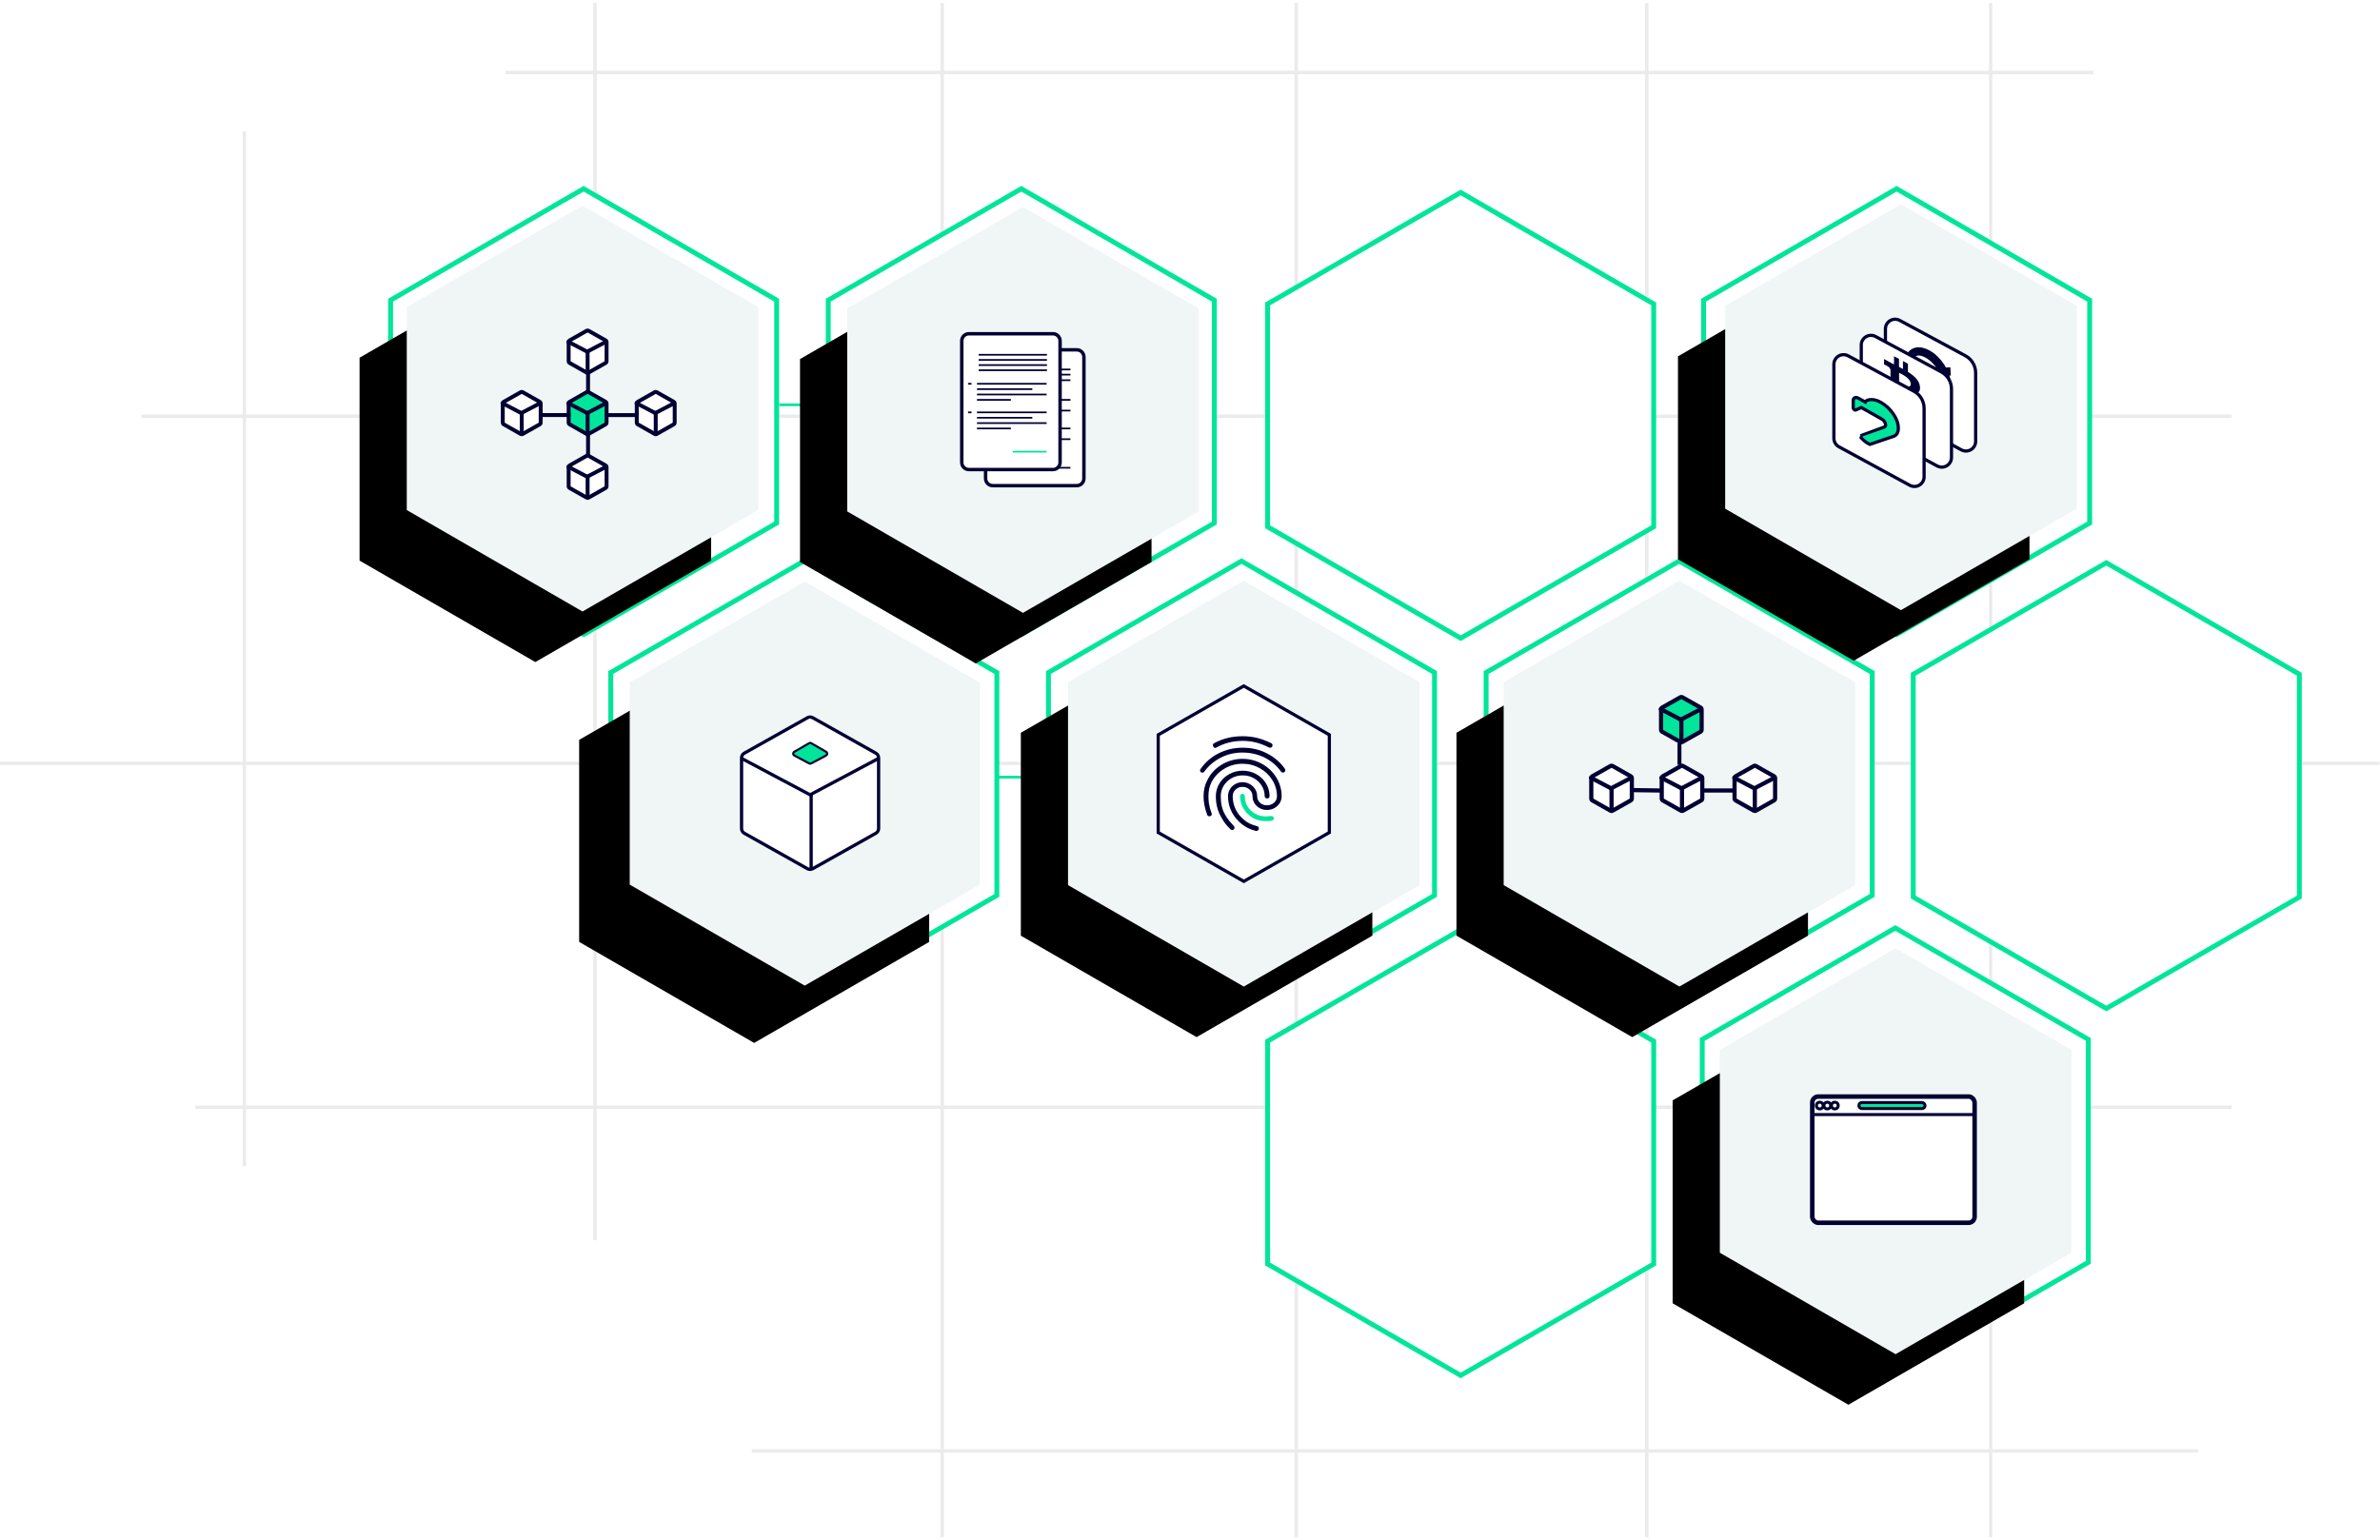 <?xml version="1.0" encoding="UTF-8"?>
<svg width="706px" height="457px" viewBox="0 0 706 457" version="1.1" xmlns="http://www.w3.org/2000/svg" xmlns:xlink="http://www.w3.org/1999/xlink">
    <title>Tech hero image</title>
    <defs>
        <polygon id="path-1" points="60.202 0 112.338 30.101 112.338 90.303 60.202 120.404 8.066 90.303 8.066 30.101"></polygon>
        <filter x="-29.8%" y="-19.1%" width="143.1%" height="156.5%" filterUnits="objectBoundingBox" id="filter-2">
            <feOffset dx="-10" dy="11" in="SourceAlpha" result="shadowOffsetOuter1"></feOffset>
            <feGaussianBlur stdDeviation="9.5" in="shadowOffsetOuter1" result="shadowBlurOuter1"></feGaussianBlur>
            <feColorMatrix values="0 0 0 0 0.316   0 0 0 0 0.367   0 0 0 0 0.353  0 0 0 0.257 0" type="matrix" in="shadowBlurOuter1" result="shadowMatrixOuter1"></feColorMatrix>
            <feOffset dx="-4" dy="4" in="SourceAlpha" result="shadowOffsetOuter2"></feOffset>
            <feGaussianBlur stdDeviation="4" in="shadowOffsetOuter2" result="shadowBlurOuter2"></feGaussianBlur>
            <feColorMatrix values="0 0 0 0 0   0 0 0 0 0   0 0 0 0 0  0 0 0 0.145 0" type="matrix" in="shadowBlurOuter2" result="shadowMatrixOuter2"></feColorMatrix>
            <feMerge>
                <feMergeNode in="shadowMatrixOuter1"></feMergeNode>
                <feMergeNode in="shadowMatrixOuter2"></feMergeNode>
            </feMerge>
        </filter>
        <polygon id="path-3" points="60.202 0 112.338 30.101 112.338 90.303 60.202 120.404 8.066 90.303 8.066 30.101"></polygon>
        <filter x="-29.8%" y="-19.1%" width="143.1%" height="156.5%" filterUnits="objectBoundingBox" id="filter-4">
            <feOffset dx="-10" dy="11" in="SourceAlpha" result="shadowOffsetOuter1"></feOffset>
            <feGaussianBlur stdDeviation="9.5" in="shadowOffsetOuter1" result="shadowBlurOuter1"></feGaussianBlur>
            <feColorMatrix values="0 0 0 0 0.316   0 0 0 0 0.367   0 0 0 0 0.353  0 0 0 0.257 0" type="matrix" in="shadowBlurOuter1" result="shadowMatrixOuter1"></feColorMatrix>
            <feOffset dx="-4" dy="4" in="SourceAlpha" result="shadowOffsetOuter2"></feOffset>
            <feGaussianBlur stdDeviation="4" in="shadowOffsetOuter2" result="shadowBlurOuter2"></feGaussianBlur>
            <feColorMatrix values="0 0 0 0 0   0 0 0 0 0   0 0 0 0 0  0 0 0 0.145 0" type="matrix" in="shadowBlurOuter2" result="shadowMatrixOuter2"></feColorMatrix>
            <feMerge>
                <feMergeNode in="shadowMatrixOuter1"></feMergeNode>
                <feMergeNode in="shadowMatrixOuter2"></feMergeNode>
            </feMerge>
        </filter>
        <polygon id="path-5" points="60.202 0 112.338 30.101 112.338 90.303 60.202 120.404 8.066 90.303 8.066 30.101"></polygon>
        <filter x="-29.8%" y="-19.1%" width="143.1%" height="156.5%" filterUnits="objectBoundingBox" id="filter-6">
            <feOffset dx="-10" dy="11" in="SourceAlpha" result="shadowOffsetOuter1"></feOffset>
            <feGaussianBlur stdDeviation="9.5" in="shadowOffsetOuter1" result="shadowBlurOuter1"></feGaussianBlur>
            <feColorMatrix values="0 0 0 0 0.316   0 0 0 0 0.367   0 0 0 0 0.353  0 0 0 0.257 0" type="matrix" in="shadowBlurOuter1" result="shadowMatrixOuter1"></feColorMatrix>
            <feOffset dx="-4" dy="4" in="SourceAlpha" result="shadowOffsetOuter2"></feOffset>
            <feGaussianBlur stdDeviation="4" in="shadowOffsetOuter2" result="shadowBlurOuter2"></feGaussianBlur>
            <feColorMatrix values="0 0 0 0 0   0 0 0 0 0   0 0 0 0 0  0 0 0 0.145 0" type="matrix" in="shadowBlurOuter2" result="shadowMatrixOuter2"></feColorMatrix>
            <feMerge>
                <feMergeNode in="shadowMatrixOuter1"></feMergeNode>
                <feMergeNode in="shadowMatrixOuter2"></feMergeNode>
            </feMerge>
        </filter>
        <polygon id="path-7" points="60.202 0 112.338 30.101 112.338 90.303 60.202 120.404 8.066 90.303 8.066 30.101"></polygon>
        <filter x="-29.8%" y="-19.1%" width="143.1%" height="156.5%" filterUnits="objectBoundingBox" id="filter-8">
            <feOffset dx="-10" dy="11" in="SourceAlpha" result="shadowOffsetOuter1"></feOffset>
            <feGaussianBlur stdDeviation="9.5" in="shadowOffsetOuter1" result="shadowBlurOuter1"></feGaussianBlur>
            <feColorMatrix values="0 0 0 0 0.316   0 0 0 0 0.367   0 0 0 0 0.353  0 0 0 0.257 0" type="matrix" in="shadowBlurOuter1" result="shadowMatrixOuter1"></feColorMatrix>
            <feOffset dx="-4" dy="4" in="SourceAlpha" result="shadowOffsetOuter2"></feOffset>
            <feGaussianBlur stdDeviation="4" in="shadowOffsetOuter2" result="shadowBlurOuter2"></feGaussianBlur>
            <feColorMatrix values="0 0 0 0 0   0 0 0 0 0   0 0 0 0 0  0 0 0 0.145 0" type="matrix" in="shadowBlurOuter2" result="shadowMatrixOuter2"></feColorMatrix>
            <feMerge>
                <feMergeNode in="shadowMatrixOuter1"></feMergeNode>
                <feMergeNode in="shadowMatrixOuter2"></feMergeNode>
            </feMerge>
        </filter>
        <polygon id="path-9" points="60.202 0 112.338 30.101 112.338 90.303 60.202 120.404 8.066 90.303 8.066 30.101"></polygon>
        <filter x="-29.8%" y="-19.1%" width="143.1%" height="156.5%" filterUnits="objectBoundingBox" id="filter-10">
            <feOffset dx="-10" dy="11" in="SourceAlpha" result="shadowOffsetOuter1"></feOffset>
            <feGaussianBlur stdDeviation="9.5" in="shadowOffsetOuter1" result="shadowBlurOuter1"></feGaussianBlur>
            <feColorMatrix values="0 0 0 0 0.316   0 0 0 0 0.367   0 0 0 0 0.353  0 0 0 0.257 0" type="matrix" in="shadowBlurOuter1" result="shadowMatrixOuter1"></feColorMatrix>
            <feOffset dx="-4" dy="4" in="SourceAlpha" result="shadowOffsetOuter2"></feOffset>
            <feGaussianBlur stdDeviation="4" in="shadowOffsetOuter2" result="shadowBlurOuter2"></feGaussianBlur>
            <feColorMatrix values="0 0 0 0 0   0 0 0 0 0   0 0 0 0 0  0 0 0 0.145 0" type="matrix" in="shadowBlurOuter2" result="shadowMatrixOuter2"></feColorMatrix>
            <feMerge>
                <feMergeNode in="shadowMatrixOuter1"></feMergeNode>
                <feMergeNode in="shadowMatrixOuter2"></feMergeNode>
            </feMerge>
        </filter>
        <polygon id="path-11" points="59.945 -9.05311026e-15 111.86 29.973 111.86 89.918 59.945 119.891 8.031 89.918 8.031 29.973"></polygon>
        <filter x="-30.4%" y="-18.8%" width="144.2%" height="157.6%" filterUnits="objectBoundingBox" id="filter-12">
            <feOffset dx="-10" dy="12" in="SourceAlpha" result="shadowOffsetOuter1"></feOffset>
            <feGaussianBlur stdDeviation="9.5" in="shadowOffsetOuter1" result="shadowBlurOuter1"></feGaussianBlur>
            <feColorMatrix values="0 0 0 0 0.316   0 0 0 0 0.367   0 0 0 0 0.353  0 0 0 0.257 0" type="matrix" in="shadowBlurOuter1" result="shadowMatrixOuter1"></feColorMatrix>
            <feOffset dx="-5" dy="5" in="SourceAlpha" result="shadowOffsetOuter2"></feOffset>
            <feGaussianBlur stdDeviation="4" in="shadowOffsetOuter2" result="shadowBlurOuter2"></feGaussianBlur>
            <feColorMatrix values="0 0 0 0 0   0 0 0 0 0   0 0 0 0 0  0 0 0 0.145 0" type="matrix" in="shadowBlurOuter2" result="shadowMatrixOuter2"></feColorMatrix>
            <feMerge>
                <feMergeNode in="shadowMatrixOuter1"></feMergeNode>
                <feMergeNode in="shadowMatrixOuter2"></feMergeNode>
            </feMerge>
        </filter>
        <polygon id="path-13" points="60.202 0 112.338 30.101 112.338 90.303 60.202 120.404 8.066 90.303 8.066 30.101"></polygon>
        <filter x="-29.8%" y="-19.1%" width="143.1%" height="156.5%" filterUnits="objectBoundingBox" id="filter-14">
            <feOffset dx="-10" dy="11" in="SourceAlpha" result="shadowOffsetOuter1"></feOffset>
            <feGaussianBlur stdDeviation="9.5" in="shadowOffsetOuter1" result="shadowBlurOuter1"></feGaussianBlur>
            <feColorMatrix values="0 0 0 0 0.316   0 0 0 0 0.367   0 0 0 0 0.353  0 0 0 0.257 0" type="matrix" in="shadowBlurOuter1" result="shadowMatrixOuter1"></feColorMatrix>
            <feOffset dx="-4" dy="4" in="SourceAlpha" result="shadowOffsetOuter2"></feOffset>
            <feGaussianBlur stdDeviation="4" in="shadowOffsetOuter2" result="shadowBlurOuter2"></feGaussianBlur>
            <feColorMatrix values="0 0 0 0 0   0 0 0 0 0   0 0 0 0 0  0 0 0 0.145 0" type="matrix" in="shadowBlurOuter2" result="shadowMatrixOuter2"></feColorMatrix>
            <feMerge>
                <feMergeNode in="shadowMatrixOuter1"></feMergeNode>
                <feMergeNode in="shadowMatrixOuter2"></feMergeNode>
            </feMerge>
        </filter>
    </defs>
    <g id="Page-1" stroke="none" stroke-width="1" fill="none" fill-rule="evenodd">
        <g id="Discover-S-4" transform="translate(-179, -686)">
            <g id="编组-3" transform="translate(179, 686)">
                <g id="Tech-hero-image" transform="translate(0, 1)">
                    <g id="Group-15" opacity="0.197" stroke="#979797" stroke-linecap="square">
                        <line x1="384.5" y1="0.378" x2="384.5" y2="454.622" id="Line-4"></line>
                        <line x1="488.5" y1="0.378" x2="488.5" y2="454.622" id="Line-4"></line>
                        <line x1="590.5" y1="0.378" x2="590.5" y2="454.622" id="Line-4"></line>
                        <line x1="279.5" y1="0.378" x2="279.5" y2="454.622" id="Line-4"></line>
                        <line x1="176.5" y1="0.378" x2="176.5" y2="366.5" id="Line-4"></line>
                        <line x1="72.5" y1="38.5" x2="72.5" y2="344.5" id="Line-4"></line>
                        <line x1="651.5" y1="429.5" x2="223.5" y2="429.5" id="Line-4"></line>
                        <line x1="661.5" y1="327.5" x2="58.5" y2="327.5" id="Line-4"></line>
                        <line x1="705.384" y1="225.5" x2="0.5" y2="225.5" id="Line-4"></line>
                        <line x1="661.5" y1="122.5" x2="42.5" y2="122.5" id="Line-4"></line>
                        <line x1="620.5" y1="20.5" x2="150.5" y2="20.5" id="Line-4"></line>
                    </g>
                    <g id="Group-4" transform="translate(107, 55)">
                        <polygon id="Polygon" stroke="#00E599" stroke-width="1.452" fill="#FFFFFF" points="66.125 0 123.391 33.062 123.391 99.187 66.125 132.25 8.859 99.187 8.859 33.062"></polygon>
                        <polygon id="Polygon-Copy-2" stroke="#00E599" stroke-width="1.452" fill="#FFFFFF" points="195.955 0 253.221 33.062 253.221 99.187 195.955 132.25 138.689 99.187 138.689 33.062"></polygon>
                        <polygon id="Polygon-Copy-5" stroke="#00E599" stroke-width="1.452" fill="#FFFFFF" points="455.616 0 512.882 33.062 512.882 99.187 455.616 132.25 398.35 99.187 398.35 33.062"></polygon>
                        <polygon id="Polygon-Copy-2" stroke="#00E599" stroke-width="1.452" fill="#FFFFFF" points="131.443 110.477 188.709 143.539 188.709 209.664 131.443 242.726 74.177 209.664 74.177 143.539"></polygon>
                        <polygon id="Polygon-Copy-5" stroke="#00E599" stroke-width="1.452" fill="#FFFFFF" points="391.104 110.477 448.37 143.539 448.37 209.664 391.104 242.726 333.838 209.664 333.838 143.539"></polygon>
                        <polygon id="Polygon-Copy-14" stroke="#00E599" stroke-width="1.452" fill="#FFFFFF" points="261.274 110.477 318.539 143.539 318.539 209.664 261.274 242.726 204.008 209.664 204.008 143.539"></polygon>
                        <polygon id="Polygon-Copy-14" stroke="#00E599" stroke-width="1.452" fill="#FFFFFF" points="326.29 219.845 383.555 252.907 383.555 319.032 326.29 352.094 269.024 319.032 269.024 252.907"></polygon>
                        <polygon id="Polygon-Copy-14" stroke="#00E599" stroke-width="1.452" fill="#FFFFFF" points="517.81 110.981 575.075 144.043 575.075 210.168 517.81 243.23 460.544 210.168 460.544 144.043"></polygon>
                        <polygon id="Polygon-Copy-14" stroke="#00E599" stroke-width="1.452" fill="#FFFFFF" points="326.29 1.109 383.555 34.171 383.555 100.296 326.29 133.358 269.024 100.296 269.024 34.171"></polygon>
                        <polygon id="Polygon-Copy-5" stroke="#00E599" stroke-width="1.452" fill="#FFFFFF" points="455.213 219.341 512.479 252.403 512.479 318.528 455.213 351.59 397.947 318.528 397.947 252.403"></polygon>
                        <g id="Group-48" transform="translate(395.104, 225.389)">
                            <g id="Polygon-Copy-11">
                                <use fill="black" fill-opacity="1" filter="url(#filter-2)" xlink:href="#path-1"></use>
                                <use fill="#F0F5F6" fill-rule="evenodd" xlink:href="#path-1"></use>
                            </g>
                            <g id="Group-3" transform="translate(35.038, 43.957)" stroke="#000033">
                                <g id="Group-2" transform="translate(0.446, 0)">
                                    <rect id="Rectangle" stroke-width="1.338" fill="#FFFFFF" x="0" y="0" width="48.161" height="37.459" rx="1.784"></rect>
                                    <circle id="Oval" stroke-width="0.892" cx="2.23" cy="2.676" r="1"></circle>
                                    <circle id="Oval" stroke-width="0.892" cx="4.459" cy="2.676" r="1"></circle>
                                    <circle id="Oval" stroke-width="0.892" cx="6.689" cy="2.676" r="1"></circle>
                                    <rect id="Rectangle" stroke-width="0.892" fill="#00E599" x="13.824" y="1.784" width="19.621" height="1.784" rx="0.892"></rect>
                                    <line x1="47.715" y1="5.351" x2="0.446" y2="5.351" id="Line" stroke-width="0.892" stroke-linecap="square"></line>
                                </g>
                            </g>
                        </g>
                        <g id="Group-42" transform="translate(396.684, 4.629)">
                            <g id="Polygon-Copy-12">
                                <use fill="black" fill-opacity="1" filter="url(#filter-4)" xlink:href="#path-3"></use>
                                <use fill="#F0F5F6" fill-rule="evenodd" xlink:href="#path-3"></use>
                            </g>
                            <g id="Group-18" transform="translate(40.135, 31.853)">
                                <path d="M42.23,38.478 L42.23,18.14 C42.23,16.031 41.073,14.093 39.217,13.092 L19.701,2.576 C18.307,1.825 16.568,2.346 15.817,3.74 C15.592,4.158 15.474,4.625 15.474,5.1 L15.474,27.05 C15.474,28.101 16.049,29.067 16.972,29.569 L37.995,40.997 C39.386,41.753 41.126,41.238 41.882,39.847 C42.111,39.427 42.23,38.957 42.23,38.478 Z" id="Path-17" stroke="#000033" stroke-width="0.956" fill="#FFFFFF"></path>
                                <path d="M28.069,23.635 C31.109,25.377 33.573,24.325 33.573,21.285 C33.573,18.245 31.109,14.368 28.069,12.626 C25.029,10.884 22.565,11.936 22.565,14.976 C22.565,18.016 25.029,21.893 28.069,23.635 Z M21.341,18.556 L34.796,17.705 L21.341,18.556 Z" id="Combined-Shape" stroke="#000033" stroke-width="2.446"></path>
                                <path d="M35.064,43.256 L35.064,22.918 C35.064,20.809 33.906,18.871 32.05,17.87 L12.534,7.354 C11.14,6.603 9.401,7.124 8.65,8.518 C8.425,8.935 8.307,9.403 8.307,9.877 L8.307,31.828 C8.307,32.879 8.882,33.845 9.805,34.347 L30.828,45.775 C32.219,46.531 33.959,46.016 34.715,44.625 C34.944,44.205 35.064,43.734 35.064,43.256 Z" id="Path-17" stroke="#000033" stroke-width="0.956" fill="#FFFFFF"></path>
                                <path d="M19.5,29.987 L19.5,27.568 C19.903,27.794 20.297,28.005 20.671,28.206 L20.671,30.616 L22.149,31.409 L22.149,28.962 C24.626,30.157 26.353,30.461 26.574,28.247 C26.747,26.468 25.864,25.159 24.463,24.07 C25.307,24.092 25.845,23.613 25.72,22.269 C25.557,20.435 24.05,19.04 22.149,17.856 L22.149,15.437 L20.671,14.644 L20.671,16.995 C20.287,16.789 19.894,16.588 19.5,16.386 L19.5,14.015 L18.022,13.221 L18.022,15.64 C17.705,15.48 17.388,15.31 17.091,15.15 L15.056,14.048 L15.056,15.622 C15.357,15.778 15.573,15.892 15.728,15.974 L15.887,16.059 C16.085,16.167 16.116,16.188 16.121,16.193 C16.726,16.519 16.918,16.967 16.976,17.305 L16.976,20.06 C17.014,20.081 17.072,20.112 17.129,20.152 L16.976,20.07 L16.976,23.928 C16.947,24.105 16.832,24.34 16.419,24.119 C16.419,24.119 16.425,24.128 16.244,24.033 L16.026,23.916 C15.871,23.832 15.655,23.714 15.354,23.547 L15.056,25.143 L16.976,26.174 C17.331,26.365 17.676,26.56 18.022,26.746 L18.022,29.193 L19.5,29.987 Z M19.529,21.076 L19.529,18.129 C20.364,18.577 22.975,19.72 22.975,21.457 C22.975,23.118 20.364,21.524 19.529,21.076 Z M19.529,25.798 L19.529,22.554 C20.527,23.09 23.656,24.492 23.656,26.392 C23.656,28.226 20.527,26.334 19.529,25.798 Z" id="" fill="#000033" fill-rule="nonzero"></path>
                                <path d="M26.941,48.99 L26.941,28.651 C26.941,26.543 25.784,24.604 23.927,23.604 L4.411,13.087 C3.018,12.336 1.279,12.857 0.528,14.251 C0.303,14.669 0.185,15.136 0.185,15.611 L0.185,37.562 C0.185,38.612 0.759,39.579 1.682,40.081 L22.705,51.508 C24.096,52.265 25.837,51.75 26.593,50.359 C26.821,49.939 26.941,49.468 26.941,48.99 Z" id="Path-17" stroke="#000033" stroke-width="0.956" fill="#FFFFFF"></path>
                                <path d="M7.814,36.859 C7.861,36.866 10.318,35.979 15.185,34.198 C15.627,34.036 15.652,33.358 15.241,32.685 C15.034,32.346 14.744,32.056 14.441,31.884 L8.334,28.44 L6.635,29.175 C6.471,29.247 6.205,29.096 6.041,28.839 C5.962,28.716 5.918,28.585 5.918,28.473 L5.918,26.389 C5.918,25.507 6.633,25.195 7.516,25.693 L9.492,26.808 C9.709,26.365 10.276,26.121 11.196,26.078 C12.115,26.035 13.116,26.325 14.199,26.948 C15.665,27.805 16.886,28.961 17.862,30.415 C18.839,31.869 19.317,33.272 19.296,34.623 L19.296,34.637 C19.296,35.827 18.792,36.676 17.909,36.976 L10.841,39.369 C10.245,39.069 9.805,38.803 9.52,38.57 C8.504,37.738 7.777,36.853 7.814,36.859 Z" id="Path-4-Copy" stroke="#000033" stroke-width="0.956" fill="#00E599"></path>
                            </g>
                        </g>
                        <g id="Group-46" transform="translate(330.979, 116.315)">
                            <g id="Polygon-Copy-13">
                                <use fill="black" fill-opacity="1" filter="url(#filter-6)" xlink:href="#path-5"></use>
                                <use fill="#F0F5F6" fill-rule="evenodd" xlink:href="#path-5"></use>
                            </g>
                            <line x1="60.215" y1="54.048" x2="60.215" y2="48.748" id="Line-7" stroke="#000033" stroke-width="1.159" stroke-linecap="square"></line>
                            <g id="Group-14" transform="translate(33.127, 34.401)" stroke="#000033" stroke-width="1.24">
                                <g id="Group-10" transform="translate(20.898, 20.386)">
                                    <path d="M7.177,0.133 L12.713,3.264 C12.862,3.348 12.955,3.506 12.955,3.678 L12.955,9.923 C12.955,10.095 12.862,10.253 12.713,10.338 L7.177,13.469 C7.031,13.551 6.853,13.551 6.708,13.469 L1.172,10.338 C1.022,10.253 0.93,10.095 0.93,9.923 L0.93,3.678 C0.93,3.506 1.022,3.348 1.172,3.264 L6.708,0.133 C6.853,0.05 7.031,0.05 7.177,0.133 Z" id="Polygon" fill="#FFFFFF"></path>
                                    <line x1="6.942" y1="13.318" x2="6.942" y2="6.801" id="Line-6" stroke-linecap="round"></line>
                                    <line x1="0.85" y1="3.684" x2="6.801" y2="6.801" id="Line-4" stroke-linecap="round"></line>
                                    <line x1="12.751" y1="3.684" x2="6.801" y2="6.801" id="Line-5" stroke-linecap="round"></line>
                                </g>
                                <g id="Group-10">
                                    <path d="M7.177,20.518 L12.713,23.649 C12.862,23.734 12.955,23.892 12.955,24.064 L12.955,30.309 C12.955,30.481 12.862,30.639 12.713,30.724 L7.177,33.855 C7.031,33.937 6.853,33.937 6.708,33.855 L1.172,30.724 C1.022,30.639 0.93,30.481 0.93,30.309 L0.93,24.064 C0.93,23.892 1.022,23.734 1.172,23.649 L6.708,20.518 C6.853,20.436 7.031,20.436 7.177,20.518 Z" id="Polygon" fill="#FFFFFF"></path>
                                    <line x1="6.942" y1="33.704" x2="6.942" y2="27.186" id="Line-6" stroke-linecap="round"></line>
                                    <line x1="0.85" y1="24.07" x2="6.801" y2="27.186" id="Line-4" stroke-linecap="round"></line>
                                    <line x1="12.751" y1="24.07" x2="6.801" y2="27.186" id="Line-5" stroke-linecap="round"></line>
                                    <path d="M27.881,0.133 L33.417,3.264 C33.567,3.348 33.659,3.506 33.659,3.678 L33.659,9.923 C33.659,10.095 33.567,10.253 33.417,10.338 L27.881,13.469 C27.736,13.551 27.558,13.551 27.412,13.469 L21.876,10.338 C21.727,10.253 21.634,10.095 21.634,9.923 L21.634,3.678 C21.634,3.506 21.727,3.348 21.876,3.264 L27.412,0.133 C27.558,0.05 27.736,0.05 27.881,0.133 Z" id="Polygon" fill="#00E599"></path>
                                    <line x1="27.647" y1="13.318" x2="27.647" y2="6.801" id="Line-6" stroke-linecap="round"></line>
                                    <line x1="21.554" y1="3.684" x2="27.505" y2="6.801" id="Line-4" stroke-linecap="round"></line>
                                    <line x1="33.456" y1="3.684" x2="27.505" y2="6.801" id="Line-5" stroke-linecap="round"></line>
                                </g>
                                <g id="Group-10" transform="translate(42.504, 20.386)">
                                    <path d="M7.177,0.133 L12.713,3.264 C12.862,3.348 12.955,3.506 12.955,3.678 L12.955,9.923 C12.955,10.095 12.862,10.253 12.713,10.338 L7.177,13.469 C7.031,13.551 6.853,13.551 6.708,13.469 L1.172,10.338 C1.022,10.253 0.93,10.095 0.93,9.923 L0.93,3.678 C0.93,3.506 1.022,3.348 1.172,3.264 L6.708,0.133 C6.853,0.05 7.031,0.05 7.177,0.133 Z" id="Polygon" fill="#FFFFFF"></path>
                                    <line x1="6.942" y1="13.318" x2="6.942" y2="6.801" id="Line-6" stroke-linecap="round"></line>
                                    <line x1="0.85" y1="3.684" x2="6.801" y2="6.801" id="Line-4" stroke-linecap="round"></line>
                                    <line x1="12.751" y1="3.684" x2="6.801" y2="6.801" id="Line-5" stroke-linecap="round"></line>
                                </g>
                                <line x1="43.213" y1="27.824" x2="34.004" y2="27.824" id="Line-7" stroke-linecap="square"></line>
                                <line x1="21.005" y1="27.824" x2="13.378" y2="27.712" id="Line-7" stroke-linecap="square"></line>
                            </g>
                        </g>
                        <line x1="124.589" y1="64.109" x2="139.104" y2="64.109" id="Line-3" stroke="#00E599" stroke-width="0.806" stroke-linecap="square"></line>
                        <line x1="189.101" y1="174.586" x2="203.616" y2="174.586" id="Line-3" stroke="#00E599" stroke-width="0.806" stroke-linecap="square"></line>
                        <g id="Group-40" transform="translate(136.249, 5.435)">
                            <g id="Polygon-Copy-7">
                                <use fill="black" fill-opacity="1" filter="url(#filter-8)" xlink:href="#path-7"></use>
                                <use fill="#F0F5F6" fill-rule="evenodd" xlink:href="#path-7"></use>
                            </g>
                            <g id="Group-21" transform="translate(42.046, 37.586)">
                                <path d="M9.191,4.772 L34.112,4.772 C35.284,4.772 36.233,5.722 36.233,6.893 L36.233,42.95 C36.233,44.121 35.284,45.071 34.112,45.071 L9.191,45.071 C8.02,45.071 7.07,44.121 7.07,42.95 L7.07,6.893 C7.07,5.722 8.02,4.772 9.191,4.772 Z" id="Rectangle" stroke="#000033" stroke-width="1.018" fill="#FFFFFF"></path>
                                <line x1="11.842" y1="10.605" x2="31.992" y2="10.605" id="Line-2" stroke="#000033" stroke-width="0.504" stroke-linecap="square"></line>
                                <line x1="11.842" y1="12.134" x2="31.992" y2="12.134" id="Line-2" stroke="#000033" stroke-width="0.504" stroke-linecap="square"></line>
                                <line x1="9.191" y1="10.605" x2="9.721" y2="10.605" id="Line-2" stroke="#000033" stroke-width="1.06" stroke-linecap="square"></line>
                                <line x1="9.191" y1="19.619" x2="9.721" y2="19.619" id="Line-2" stroke="#000033" stroke-width="1.06" stroke-linecap="square"></line>
                                <line x1="11.842" y1="12.196" x2="27.75" y2="12.196" id="Line-2" stroke="#000033" stroke-width="1.06" stroke-linecap="square"></line>
                                <line x1="11.842" y1="13.786" x2="31.992" y2="13.786" id="Line-2" stroke="#000033" stroke-width="0.504" stroke-linecap="square"></line>
                                <line x1="11.842" y1="15.377" x2="21.387" y2="15.377" id="Line-2" stroke="#000033" stroke-width="1.06" stroke-linecap="square"></line>
                                <line x1="11.842" y1="19.619" x2="31.992" y2="19.619" id="Line-2" stroke="#000033" stroke-width="0.504" stroke-linecap="square"></line>
                                <line x1="11.842" y1="21.21" x2="27.75" y2="21.21" id="Line-2" stroke="#000033" stroke-width="1.06" stroke-linecap="square"></line>
                                <line x1="11.842" y1="22.801" x2="31.992" y2="22.801" id="Line-2" stroke="#000033" stroke-width="0.504" stroke-linecap="square"></line>
                                <line x1="11.842" y1="24.391" x2="21.387" y2="24.391" id="Line-2" stroke="#000033" stroke-width="1.06" stroke-linecap="square"></line>
                                <line x1="9.191" y1="28.103" x2="9.721" y2="28.103" id="Line-2" stroke="#000033" stroke-width="1.06" stroke-linecap="square"></line>
                                <line x1="11.842" y1="28.103" x2="31.992" y2="28.103" id="Line-2" stroke="#000033" stroke-width="0.504" stroke-linecap="square"></line>
                                <line x1="11.842" y1="29.694" x2="27.75" y2="29.694" id="Line-2" stroke="#000033" stroke-width="1.06" stroke-linecap="square"></line>
                                <line x1="11.842" y1="31.285" x2="31.992" y2="31.285" id="Line-2" stroke="#000033" stroke-width="0.504" stroke-linecap="square"></line>
                                <line x1="11.842" y1="32.875" x2="21.387" y2="32.875" id="Line-2" stroke="#000033" stroke-width="1.06" stroke-linecap="square"></line>
                                <line x1="22.447" y1="39.768" x2="31.992" y2="39.768" id="Line-2" stroke="#000033" stroke-width="0.504" stroke-linecap="square"></line>
                                <path d="M2.121,-1.73819717e-13 L27.043,-1.73819717e-13 C28.214,-1.74478987e-13 29.164,0.95 29.164,2.121 L29.164,38.178 C29.164,39.349 28.214,40.299 27.043,40.299 L2.121,40.299 C0.95,40.299 3.86096713e-15,39.349 0,38.178 L0,2.121 C-1.4345354e-16,0.95 0.95,-1.74048626e-13 2.121,-1.73819717e-13 Z" id="Rectangle" stroke="#000033" stroke-width="1.018" fill="#FFFFFF"></path>
                                <line x1="2.121" y1="14.847" x2="2.651" y2="14.847" id="Line-2" stroke="#000033" stroke-width="0.504" stroke-linecap="square"></line>
                                <line x1="4.772" y1="14.847" x2="24.922" y2="14.847" id="Line-2" stroke="#000033" stroke-width="0.504" stroke-linecap="square"></line>
                                <line x1="4.772" y1="16.438" x2="20.68" y2="16.438" id="Line-2" stroke="#000033" stroke-width="0.504" stroke-linecap="square"></line>
                                <line x1="4.772" y1="18.028" x2="24.922" y2="18.028" id="Line-2" stroke="#000033" stroke-width="0.504" stroke-linecap="square"></line>
                                <line x1="4.772" y1="19.619" x2="14.317" y2="19.619" id="Line-2" stroke="#000033" stroke-width="0.504" stroke-linecap="square"></line>
                                <line x1="5.27" y1="10.828" x2="25.019" y2="10.828" id="Line-2" stroke="#000033" stroke-width="0.504" stroke-linecap="square"></line>
                                <line x1="5.27" y1="9.299" x2="25.019" y2="9.299" id="Line-2" stroke="#000033" stroke-width="0.504" stroke-linecap="square"></line>
                                <line x1="5.27" y1="7.77" x2="25.019" y2="7.77" id="Line-2" stroke="#000033" stroke-width="0.504" stroke-linecap="square"></line>
                                <line x1="5.27" y1="6.241" x2="25.019" y2="6.241" id="Line-2" stroke="#000033" stroke-width="0.504" stroke-linecap="square"></line>
                                <line x1="2.121" y1="23.331" x2="2.651" y2="23.331" id="Line-2" stroke="#000033" stroke-width="0.504" stroke-linecap="square"></line>
                                <line x1="4.772" y1="23.331" x2="24.922" y2="23.331" id="Line-2" stroke="#000033" stroke-width="0.504" stroke-linecap="square"></line>
                                <line x1="4.772" y1="24.922" x2="20.68" y2="24.922" id="Line-2" stroke="#000033" stroke-width="0.504" stroke-linecap="square"></line>
                                <line x1="4.772" y1="26.512" x2="24.922" y2="26.512" id="Line-2" stroke="#000033" stroke-width="0.504" stroke-linecap="square"></line>
                                <line x1="4.772" y1="28.103" x2="14.317" y2="28.103" id="Line-2" stroke="#000033" stroke-width="0.504" stroke-linecap="square"></line>
                                <line x1="15.377" y1="34.996" x2="24.922" y2="34.996" id="Line-2" stroke="#00E599" stroke-width="0.504" stroke-linecap="square"></line>
                            </g>
                        </g>
                        <g id="Icon" transform="translate(201.753, 116.315)">
                            <g id="Polygon-Copy-10">
                                <use fill="black" fill-opacity="1" filter="url(#filter-10)" xlink:href="#path-9"></use>
                                <use fill="#F0F5F6" fill-rule="evenodd" xlink:href="#path-9"></use>
                            </g>
                            <polygon id="Polygon-Copy-10" stroke="#000033" stroke-width="0.956" fill="#FFFFFF" points="60.202 31.216 85.58 45.709 85.58 74.695 60.202 89.188 34.823 74.695 34.823 45.709"></polygon>
                            <path d="M51.375,49.467 C51.577,49.624 51.802,49.636 52.05,49.501 C54.368,48.172 56.98,47.508 59.883,47.508 C61.256,47.508 62.567,47.666 63.817,47.981 C65.066,48.296 66.366,48.803 67.717,49.501 C67.762,49.523 67.874,49.534 68.054,49.534 C68.279,49.534 68.454,49.45 68.577,49.281 C68.701,49.112 68.752,48.921 68.729,48.707 C68.707,48.493 68.594,48.33 68.392,48.217 C66.951,47.497 65.544,46.968 64.171,46.631 C62.798,46.293 61.369,46.124 59.883,46.124 C56.732,46.124 53.896,46.822 51.375,48.217 C51.127,48.375 51.015,48.583 51.037,48.842 C51.06,49.101 51.172,49.309 51.375,49.467 Z" id="Path" fill="#000033" fill-rule="nonzero"></path>
                            <path d="M47.965,56.929 C48.19,56.929 48.358,56.839 48.471,56.658 C49.687,54.948 51.296,53.569 53.299,52.522 C55.303,51.476 57.492,50.958 59.866,50.969 C62.241,50.981 64.441,51.493 66.467,52.506 C68.448,53.541 70.035,54.903 71.228,56.591 C71.318,56.749 71.459,56.85 71.65,56.895 C71.841,56.94 72.021,56.912 72.19,56.81 C72.359,56.709 72.466,56.563 72.511,56.371 C72.556,56.18 72.522,55.994 72.41,55.814 C71.082,53.901 69.32,52.376 67.126,51.239 C64.931,50.103 62.517,49.534 59.883,49.534 C57.25,49.534 54.83,50.108 52.624,51.256 C50.486,52.359 48.73,53.901 47.357,55.882 C47.199,56.152 47.182,56.394 47.306,56.608 C47.43,56.822 47.649,56.929 47.965,56.929 Z" id="Path" fill="#000033" fill-rule="nonzero"></path>
                            <path d="M63.969,74.216 C64.104,74.216 64.244,74.165 64.391,74.064 C64.537,73.963 64.627,73.822 64.661,73.642 C64.695,73.462 64.672,73.287 64.593,73.118 C64.515,72.95 64.374,72.854 64.171,72.831 C63.158,72.561 62.297,72.229 61.588,71.835 C60.879,71.441 60.198,70.918 59.546,70.265 C58.69,69.41 58.038,68.436 57.587,67.345 C57.137,66.253 56.912,65.111 56.912,63.918 C56.912,63.152 57.193,62.5 57.756,61.959 C58.319,61.419 59.011,61.149 59.833,61.149 C60.654,61.149 61.352,61.419 61.926,61.959 C62.5,62.5 62.787,63.152 62.787,63.918 C62.787,64.683 62.978,65.375 63.361,65.994 C63.744,66.613 64.261,67.103 64.914,67.463 C65.567,67.823 66.287,68.003 67.075,68.003 C67.863,68.003 68.589,67.823 69.253,67.463 C69.917,67.103 70.446,66.613 70.84,65.994 C71.234,65.375 71.431,64.683 71.431,63.918 C71.431,61.937 70.902,60.08 69.844,58.347 C68.808,56.681 67.424,55.353 65.691,54.363 C63.867,53.35 61.909,52.843 59.816,52.843 C57.542,52.843 55.443,53.44 53.519,54.633 C51.594,55.826 50.182,57.413 49.281,59.393 C48.606,60.699 48.268,62.218 48.268,63.952 C48.268,65.685 48.629,67.519 49.349,69.455 C49.439,69.703 49.613,69.843 49.872,69.877 C50.131,69.911 50.351,69.843 50.531,69.674 C50.711,69.506 50.756,69.286 50.666,69.016 C50.283,68.026 50.013,67.035 49.855,66.045 C49.765,65.392 49.72,64.683 49.72,63.918 C49.72,62.387 49.99,61.07 50.531,59.967 C51.363,58.257 52.618,56.884 54.295,55.848 C55.972,54.813 57.812,54.295 59.816,54.295 C61.661,54.295 63.372,54.734 64.948,55.612 C66.501,56.467 67.728,57.626 68.628,59.089 C69.574,60.575 70.046,62.185 70.046,63.918 C70.046,64.683 69.759,65.325 69.185,65.842 C68.611,66.36 67.908,66.619 67.075,66.619 C66.242,66.619 65.55,66.36 64.999,65.842 C64.447,65.325 64.171,64.689 64.171,63.935 C64.171,63.181 63.974,62.483 63.58,61.841 C63.187,61.2 62.652,60.693 61.977,60.322 C61.301,59.95 60.581,59.765 59.816,59.765 C59.05,59.765 58.336,59.95 57.672,60.322 C57.008,60.693 56.484,61.2 56.102,61.841 C55.719,62.483 55.528,63.175 55.528,63.918 C55.528,65.313 55.787,66.636 56.304,67.885 C56.822,69.134 57.576,70.254 58.566,71.245 C59.332,72.01 60.114,72.623 60.913,73.085 C61.712,73.546 62.663,73.923 63.766,74.216 L63.766,74.216 L63.969,74.216 Z" id="Path" fill="#000033" fill-rule="nonzero"></path>
                            <path d="M56.709,73.946 C56.935,73.946 57.115,73.884 57.25,73.76 C57.385,73.636 57.452,73.473 57.452,73.27 C57.452,73.068 57.385,72.899 57.25,72.764 C56.574,72.044 56.124,71.537 55.899,71.245 C55.449,70.704 55.021,70.063 54.616,69.32 C53.783,67.902 53.367,66.101 53.367,63.918 C53.367,62.792 53.659,61.757 54.245,60.811 C54.83,59.866 55.618,59.118 56.608,58.566 C57.599,58.015 58.69,57.739 59.883,57.739 C61.076,57.739 62.168,58.015 63.158,58.566 C64.149,59.118 64.937,59.866 65.522,60.811 C66.107,61.757 66.4,62.792 66.4,63.918 C66.4,64.12 66.473,64.284 66.619,64.407 C66.765,64.531 66.94,64.593 67.143,64.593 C67.345,64.593 67.514,64.531 67.649,64.407 C67.784,64.284 67.852,64.12 67.852,63.918 C67.852,62.545 67.497,61.279 66.788,60.119 C66.079,58.96 65.111,58.043 63.884,57.368 C62.658,56.692 61.324,56.355 59.883,56.355 C58.443,56.355 57.109,56.692 55.882,57.368 C54.655,58.043 53.688,58.96 52.979,60.119 C52.269,61.279 51.915,62.545 51.915,63.918 C51.915,66.236 52.421,68.262 53.434,69.995 C53.862,70.806 54.29,71.492 54.717,72.055 C55.078,72.505 55.595,73.068 56.271,73.743 C56.406,73.878 56.552,73.946 56.709,73.946 Z" id="Path" fill="#000033" fill-rule="nonzero"></path>
                            <path d="M66.805,71.312 C67.413,71.312 67.987,71.267 68.527,71.177 C68.729,71.154 68.887,71.053 69,70.873 C69.112,70.693 69.146,70.513 69.101,70.333 C69.056,70.063 68.887,69.894 68.594,69.826 C68.392,69.781 68.088,69.781 67.683,69.826 L67.683,69.826 L66.805,69.928 C65.612,69.928 64.52,69.646 63.53,69.084 C62.584,68.566 61.842,67.846 61.301,66.923 C60.761,66 60.491,64.998 60.491,63.918 C60.491,63.715 60.429,63.546 60.305,63.411 C60.182,63.276 60.018,63.209 59.816,63.209 C59.613,63.209 59.444,63.282 59.309,63.428 C59.174,63.574 59.107,63.738 59.107,63.918 C59.107,65.133 59.399,66.281 59.985,67.362 C60.57,68.442 61.391,69.342 62.449,70.063 C63.62,70.896 65.072,71.312 66.805,71.312 Z" id="Path" fill="#00E599" fill-rule="nonzero"></path>
                        </g>
                        <g id="Group" transform="translate(71.77, 116.549)">
                            <g id="Polygon-Copy-6">
                                <use fill="black" fill-opacity="1" filter="url(#filter-12)" xlink:href="#path-11"></use>
                                <use fill="#F0F5F6" fill-rule="evenodd" xlink:href="#path-11"></use>
                            </g>
                            <g id="Group-25" transform="translate(38.061, 39.964)" stroke="#000033">
                                <path d="M24.254,0.44 L42.981,10.96 C43.485,11.243 43.797,11.776 43.797,12.354 L43.797,33.319 C43.797,33.897 43.485,34.43 42.981,34.713 L24.254,45.233 C23.767,45.506 23.174,45.506 22.688,45.233 L3.96,34.713 C3.456,34.43 3.144,33.897 3.144,33.319 L3.144,12.354 C3.144,11.776 3.456,11.243 3.96,10.96 L22.688,0.44 C23.174,0.167 23.767,0.167 24.254,0.44 Z" id="Polygon" stroke-width="0.964" fill="#FFFFFF"></path>
                                <line x1="23.788" y1="45.038" x2="23.788" y2="23.471" id="Line-6" stroke-width="0.964" stroke-linecap="round"></line>
                                <line x1="3.489" y1="12.687" x2="23.788" y2="23.471" id="Line-4" stroke-width="0.964" stroke-linecap="round"></line>
                                <line x1="43.453" y1="12.687" x2="23.714" y2="23.173" id="Line-5" stroke-width="0.964" stroke-linecap="round"></line>
                                <path d="M28.208,11.654 L23.797,14.004 C23.61,14.104 23.386,14.104 23.199,14.004 L18.805,11.653 C18.496,11.488 18.379,11.104 18.545,10.795 C18.6,10.691 18.684,10.604 18.786,10.545 L23.181,8.003 C23.377,7.89 23.619,7.89 23.815,8.003 L28.226,10.544 C28.53,10.719 28.634,11.107 28.459,11.411 C28.4,11.514 28.313,11.598 28.208,11.654 Z" id="Path-9" stroke-width="0.634" fill="#00E599"></path>
                            </g>
                        </g>
                        <g id="Icon" transform="translate(5.596, 5.032)">
                            <g id="Polygon-Copy-8">
                                <use fill="black" fill-opacity="1" filter="url(#filter-14)" xlink:href="#path-13"></use>
                                <use fill="#F0F5F6" fill-rule="evenodd" xlink:href="#path-13"></use>
                            </g>
                            <g id="Group-10" transform="translate(55.22, 55.169)" stroke="#000033" stroke-width="1.159">
                                <path d="M6.712,0.124 L11.89,3.052 C12.03,3.131 12.116,3.279 12.116,3.44 L12.116,9.281 C12.116,9.441 12.03,9.589 11.89,9.668 L6.712,12.597 C6.576,12.674 6.41,12.674 6.274,12.597 L1.096,9.668 C0.956,9.589 0.87,9.441 0.87,9.281 L0.87,3.44 C0.87,3.279 0.956,3.131 1.096,3.052 L6.274,0.124 C6.41,0.047 6.576,0.047 6.712,0.124 Z" id="Polygon" fill="#00E599"></path>
                                <line x1="6.493" y1="12.456" x2="6.493" y2="6.36" id="Line-6" stroke-linecap="round"></line>
                                <line x1="0.795" y1="3.445" x2="6.36" y2="6.36" id="Line-4" stroke-linecap="round"></line>
                                <line x1="11.926" y1="3.445" x2="6.36" y2="6.36" id="Line-5" stroke-linecap="round"></line>
                            </g>
                            <g id="Group-10" transform="translate(35.675, 55.169)" stroke="#000033" stroke-width="1.159">
                                <path d="M6.712,0.124 L11.89,3.052 C12.03,3.131 12.116,3.279 12.116,3.44 L12.116,9.281 C12.116,9.441 12.03,9.589 11.89,9.668 L6.712,12.597 C6.576,12.674 6.41,12.674 6.274,12.597 L1.096,9.668 C0.956,9.589 0.87,9.441 0.87,9.281 L0.87,3.44 C0.87,3.279 0.956,3.131 1.096,3.052 L6.274,0.124 C6.41,0.047 6.576,0.047 6.712,0.124 Z" id="Polygon" fill="#FFFFFF"></path>
                                <line x1="6.493" y1="12.456" x2="6.493" y2="6.36" id="Line-6" stroke-linecap="round"></line>
                                <line x1="0.795" y1="3.445" x2="6.36" y2="6.36" id="Line-4" stroke-linecap="round"></line>
                                <line x1="11.926" y1="3.445" x2="6.36" y2="6.36" id="Line-5" stroke-linecap="round"></line>
                            </g>
                            <g id="Group-10" transform="translate(75.427, 55.169)" stroke="#000033" stroke-width="1.159">
                                <path d="M6.712,0.124 L11.89,3.052 C12.03,3.131 12.116,3.279 12.116,3.44 L12.116,9.281 C12.116,9.441 12.03,9.589 11.89,9.668 L6.712,12.597 C6.576,12.674 6.41,12.674 6.274,12.597 L1.096,9.668 C0.956,9.589 0.87,9.441 0.87,9.281 L0.87,3.44 C0.87,3.279 0.956,3.131 1.096,3.052 L6.274,0.124 C6.41,0.047 6.576,0.047 6.712,0.124 Z" id="Polygon" fill="#FFFFFF"></path>
                                <line x1="6.493" y1="12.456" x2="6.493" y2="6.36" id="Line-6" stroke-linecap="round"></line>
                                <line x1="0.795" y1="3.445" x2="6.36" y2="6.36" id="Line-4" stroke-linecap="round"></line>
                                <line x1="11.926" y1="3.445" x2="6.36" y2="6.36" id="Line-5" stroke-linecap="round"></line>
                            </g>
                            <g id="Group-10" transform="translate(55.22, 36.949)" stroke="#000033" stroke-width="1.159">
                                <path d="M6.712,0.124 L11.89,3.052 C12.03,3.131 12.116,3.279 12.116,3.44 L12.116,9.281 C12.116,9.441 12.03,9.589 11.89,9.668 L6.712,12.597 C6.576,12.674 6.41,12.674 6.274,12.597 L1.096,9.668 C0.956,9.589 0.87,9.441 0.87,9.281 L0.87,3.44 C0.87,3.279 0.956,3.131 1.096,3.052 L6.274,0.124 C6.41,0.047 6.576,0.047 6.712,0.124 Z" id="Polygon" fill="#FFFFFF"></path>
                                <line x1="6.493" y1="12.456" x2="6.493" y2="6.36" id="Line-6" stroke-linecap="round"></line>
                                <line x1="0.795" y1="3.445" x2="6.36" y2="6.36" id="Line-4" stroke-linecap="round"></line>
                                <line x1="11.926" y1="3.445" x2="6.36" y2="6.36" id="Line-5" stroke-linecap="round"></line>
                            </g>
                            <g id="Group-10" transform="translate(55.22, 74.051)" stroke="#000033" stroke-width="1.159">
                                <path d="M6.712,0.124 L11.89,3.052 C12.03,3.131 12.116,3.279 12.116,3.44 L12.116,9.281 C12.116,9.441 12.03,9.589 11.89,9.668 L6.712,12.597 C6.576,12.674 6.41,12.674 6.274,12.597 L1.096,9.668 C0.956,9.589 0.87,9.441 0.87,9.281 L0.87,3.44 C0.87,3.279 0.956,3.131 1.096,3.052 L6.274,0.124 C6.41,0.047 6.576,0.047 6.712,0.124 Z" id="Polygon" fill="#FFFFFF"></path>
                                <line x1="6.493" y1="12.456" x2="6.493" y2="6.36" id="Line-6" stroke-linecap="round"></line>
                                <line x1="0.795" y1="3.445" x2="6.36" y2="6.36" id="Line-4" stroke-linecap="round"></line>
                                <line x1="11.926" y1="3.445" x2="6.36" y2="6.36" id="Line-5" stroke-linecap="round"></line>
                            </g>
                            <line x1="76.09" y1="62.126" x2="67.477" y2="62.126" id="Line-7" stroke="#000033" stroke-width="1.159" stroke-linecap="square"></line>
                            <line x1="56.061" y1="62.113" x2="48.416" y2="62.113" id="Line-7" stroke="#000033" stroke-width="1.159" stroke-linecap="square"></line>
                            <line x1="61.845" y1="73.389" x2="61.845" y2="68.089" id="Line-7" stroke="#000033" stroke-width="1.159" stroke-linecap="square"></line>
                            <line x1="61.845" y1="54.838" x2="61.845" y2="49.537" id="Line-7" stroke="#000033" stroke-width="1.159" stroke-linecap="square"></line>
                        </g>
                    </g>
                </g>
            </g>
        </g>
    </g>
</svg>
